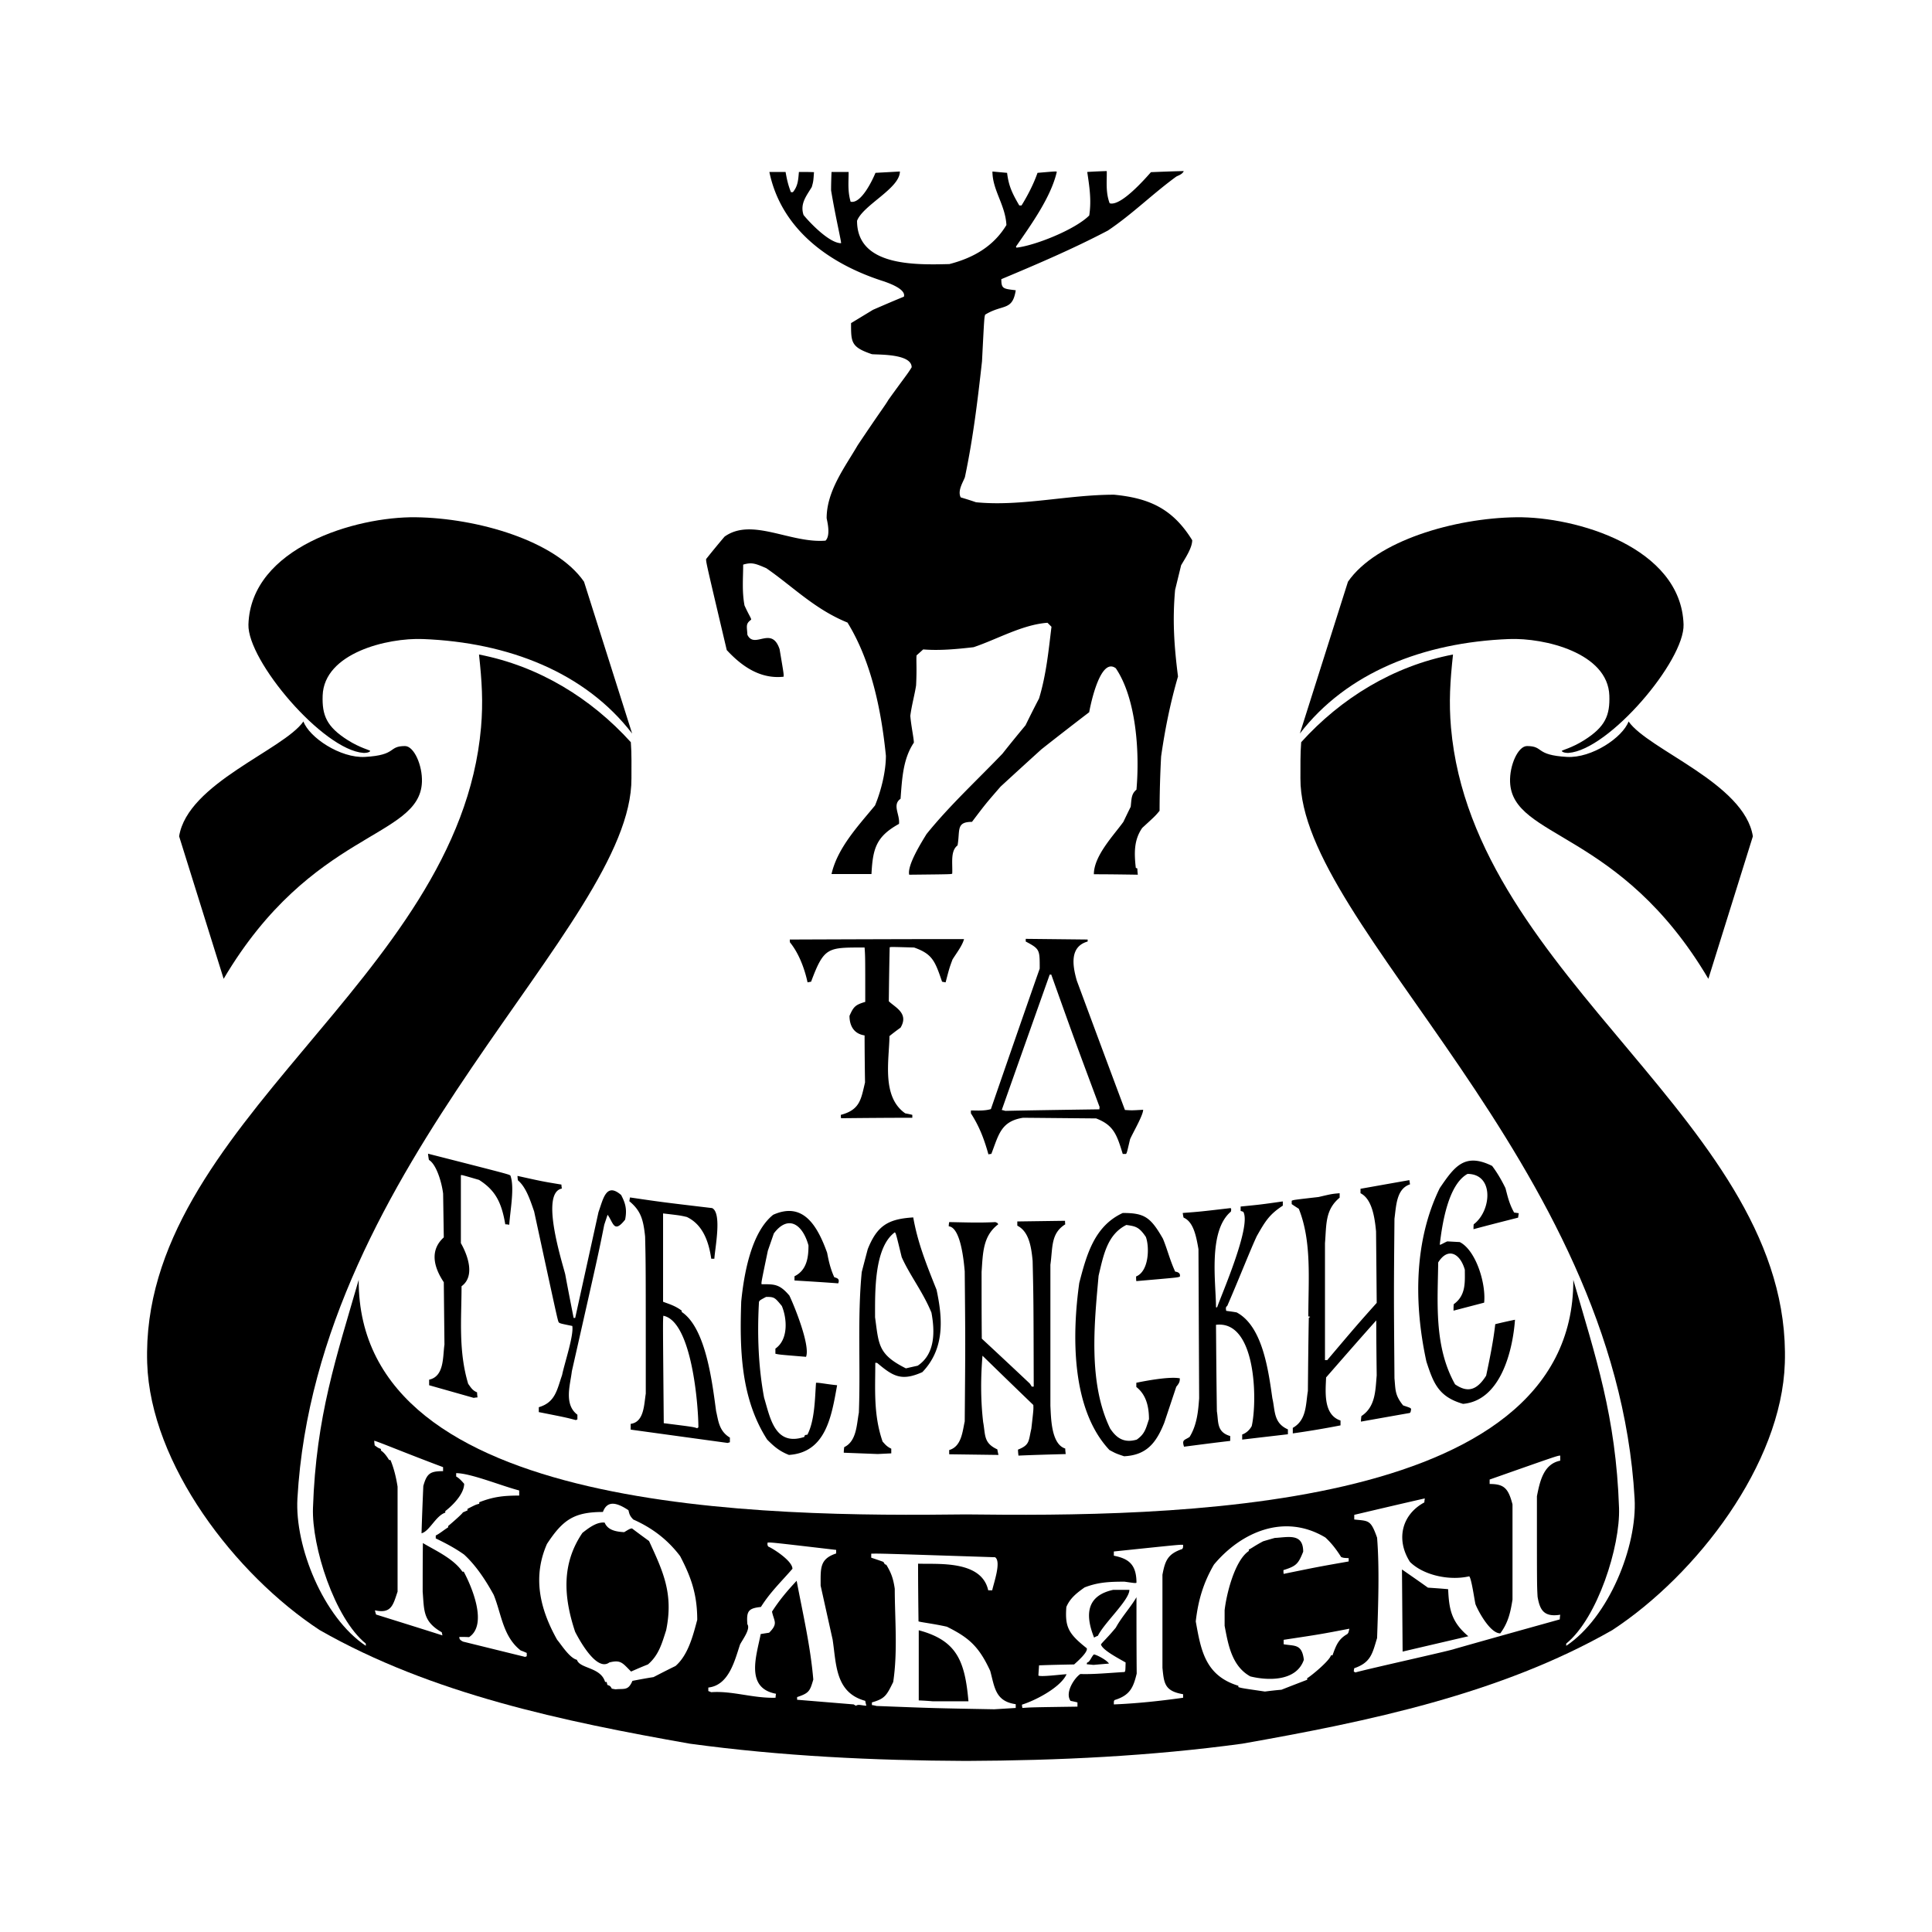 <svg xmlns="http://www.w3.org/2000/svg" width="2500" height="2500" viewBox="0 0 192.756 192.756"><g fill-rule="evenodd" clip-rule="evenodd"><path fill="#fff" d="M0 0h192.756v192.756H0V0z"/><path d="M96.377 175.688c9.228-.037 18.4-.475 27.552-1.719 12.574-2.219 25.762-4.951 36.939-11.338 8.428-5.531 16.885-16.553 17.205-26.641.76-23.84-31.107-38.205-33.307-63.403-.221-2.533-.088-4.624.201-7.286-5.982 1.152-11.191 4.376-15.148 8.748-.096 1.219-.07 2.411-.076 3.613-.072 14.655 31.445 38.303 33.342 71.854.27 4.771-2.58 11.857-6.824 14.688v-.221c3.129-2.547 5.4-9.697 5.27-13.531-.311-9.189-2.332-15.041-4.562-22.762.104 23.465-40.973 23.639-60.591 23.402-19.618.236-60.694.062-60.591-23.402-2.229 7.721-4.252 13.572-4.562 22.762-.13 3.834 2.142 10.984 5.271 13.531v.221c-4.245-2.83-7.093-9.916-6.823-14.688 1.897-33.551 33.398-57.198 33.326-71.854-.006-1.202.035-2.394-.061-3.613-3.957-4.372-9.167-7.595-15.148-8.748.29 2.662.421 4.752.201 7.286-2.199 25.198-34.065 39.563-33.306 63.403.32 10.088 8.778 21.109 17.207 26.641 11.177 6.387 24.364 9.119 36.938 11.338 9.149 1.244 18.321 1.681 27.547 1.719zm54.283-97.66c-.064-1.673.795-3.597 1.695-3.594 1.715.006.75.899 3.977 1.083 2.477.143 5.568-1.947 6.15-3.536 1.992 2.844 11.562 6.168 12.402 11.458l-4.441 14.217c-8.787-14.872-19.564-13.957-19.783-19.628zm5.836-2.911c-.129.009-.572-.007-.684-.192.023-.089.994-.29 2.242-1.078 2.131-1.346 2.576-2.493 2.51-4.451-.143-4.247-6.453-5.777-10.002-5.639-8.551.331-16.203 3.346-20.875 9.428l4.799-15.147c2.814-4.084 10.645-6.352 16.795-6.431 5.969-.077 16.445 3.008 16.688 10.699.113 3.61-7.436 12.521-11.473 12.811zm-114.4 2.911c.064-1.673-.795-3.597-1.695-3.594-1.716.006-.752.899-3.976 1.083-2.477.143-5.569-1.947-6.152-3.536-1.992 2.844-11.562 6.168-12.402 11.458l4.442 14.217C31.1 82.784 41.877 83.699 42.096 78.028zm-5.836-2.911c.129.009.573-.007.683-.192-.022-.089-.995-.29-2.242-1.078-2.131-1.346-2.576-2.493-2.51-4.451.144-4.247 6.455-5.777 10.002-5.639 8.551.331 16.203 3.346 20.875 9.428l-4.8-15.147c-2.813-4.084-10.644-6.352-16.794-6.431-5.969-.077-16.445 3.008-16.688 10.699-.112 3.61 7.436 12.521 11.474 12.811z"/><path d="M99.193 170.535c-6.046-.109-6.046-.109-11.738-.33a3.315 3.315 0 0 0-.465-.09v-.266c1.307-.377 1.462-.686 2.126-2.037.465-3.1.154-6.377.154-9.301-.154-1.086-.398-1.66-.842-2.393-.154-.043-.154-.043-.287-.287-.42-.156-.819-.287-1.218-.42v-.4c.841-.021.841-.021 12.357.355.643.42-.133 2.568-.287 3.299h-.398c-.666-3.012-4.983-2.59-6.999-2.656 0 1.904.022 3.83.044 5.758.244.088 1.572.242 2.835.531 2.125 1.062 3.167 1.904 4.319 4.406.441 1.596.486 3.035 2.545 3.322v.377l-2.146.132zm2.813-.131a1.665 1.665 0 0 1-.045-.332c1.307-.4 3.854-1.705 4.451-3.035-.553.023-2.568.289-2.812.133.021-.354.045-.686.066-1.018 1.152-.045 2.326-.068 3.5-.09.287-.266 1.395-1.217 1.262-1.615-1.816-1.439-2.193-2.104-2.037-4.119.375-.887 1.041-1.396 1.814-1.949 1.307-.51 2.414-.576 3.986-.576 1.064.154 1.064.154 1.195.111 0-1.838-.795-2.414-2.258-2.701v-.422c6.576-.686 6.576-.686 6.91-.664 0 .287 0 .287-.09.42-1.439.488-1.705 1.152-1.971 2.57v9.277c.156 1.529.199 2.326 2.061 2.637v.354c-2.348.332-4.695.576-6.91.664 0-.354 0-.354.088-.441 1.529-.467 1.861-1.264 2.193-2.637-.023-2.547-.023-5.094-.023-7.617-.574.996-1.482 1.971-2.059 3.033-.775.951-1.416 1.529-1.484 1.684.156.553 1.684 1.35 2.459 1.793-.021.863-.021.863-.111.953-1.506.088-3.078.244-4.406.199-.576.375-1.572 1.859-.975 2.68.221.045.443.088.688.154v.422c-4.584.066-4.584.066-5.492.132zm-16.61-.222a1.885 1.885 0 0 1-.222-.133c-1.882-.154-3.765-.309-5.647-.465v-.266c1.217-.398 1.284-.621 1.616-1.75-.288-3.387-1.063-6.664-1.661-9.854-.93.996-1.704 1.904-2.458 3.078.2.975.642 1.174-.288 2.104-.288.045-.576.088-.841.133-.399 2.104-1.595 5.381 1.528 5.957a2.46 2.46 0 0 0-.044.398c-2.258.066-4.318-.709-6.422-.553-.11-.045-.199-.09-.288-.111v-.354c2.06-.223 2.635-2.703 3.167-4.297.266-.51 1.063-1.551.73-2.016-.11-1.328.111-1.594 1.351-1.727.93-1.484 2.038-2.525 3.145-3.809 0-.799-1.971-2.039-2.414-2.217-.088-.154-.088-.154-.066-.396.399-.023.399-.023 6.843.73v.354c-1.661.555-1.55 1.461-1.55 3.211.398 1.793.796 3.588 1.196 5.383.376 2.436.244 5.291 3.255 6.111.022.154.067.311.11.486-.509-.019-.774-.173-1.04.003zm7.685-.442a31.169 31.169 0 0 0-1.417-.09v-6.998c3.831 1.02 4.605 3.102 4.96 7.088h-3.543zm33.128-.974c-2.279-.332-2.279-.332-2.656-.443v-.133c-3.344-1.02-3.742-3.609-4.252-6.422.244-2.148.775-3.877 1.816-5.67 2.701-3.232 7.02-5.16 11.117-2.701.553.51 1.041 1.105 1.572 1.949.242.088.242.088.752.109v.332c-3.033.533-3.033.533-6.488 1.24-.021-.133-.021-.266-.021-.377 1.283-.398 1.482-.619 1.971-1.838 0-1.881-1.506-1.439-2.834-1.371-.4.109-.775.221-1.152.332-.93.486-1.219.752-1.439.818v.154c-1.418.953-2.236 4.318-2.414 5.914v1.551c.332 1.705.664 4.008 2.568 5.047 1.705.422 4.584.533 5.338-1.66-.199-1.615-.93-1.35-2.016-1.549v-.443c3.676-.555 3.676-.555 6.555-1.107-.088.398-.088.398-.199.531-.908.51-1.129 1.152-1.484 2.127h-.154c-.133.531-1.949 2.037-2.369 2.279v.156c-.863.332-1.729.664-2.568.996-.557.046-1.11.11-1.643.179zm-64.796-.223a8.155 8.155 0 0 1-.376-.066c-.155-.332-.311-.311-.443-.375a5.703 5.703 0 0 0-.066-.289h-.155c-.443-1.506-2.524-1.307-2.813-2.215-.753-.178-1.616-1.594-1.971-1.992-1.793-3.189-2.435-6.334-1.018-9.568 1.572-2.391 2.68-3.188 5.581-3.188.464-1.262 1.506-.865 2.546-.178.089.311.089.531.487.93 1.794.799 3.366 1.928 4.673 3.654 1.063 2.037 1.706 3.766 1.706 6.355-.399 1.484-.886 3.5-2.17 4.607-.731.354-1.461.73-2.192 1.107-.708.109-1.417.242-2.104.375-.423.997-.8.755-1.685.843zm73.81-1.682a1.129 1.129 0 0 0-.154-.09c0-.111.021-.221.045-.332 1.682-.576 1.814-1.506 2.279-3.012.111-3.277.244-6.953 0-10.01-.641-1.816-.84-1.66-2.279-1.816v-.465c2.348-.553 4.693-1.107 7.041-1.639-.021.133-.045.266-.045.398-2.234 1.197-2.877 3.676-1.439 5.936 1.309 1.307 3.877 1.904 5.914 1.439.221.221.486 2.127.619 2.768.223.598 1.439 2.924 2.48 2.924.818-1.107 1.02-2.148 1.219-3.365v-9.502c-.42-1.615-.842-2.037-2.281-2.037v-.443c6.732-2.369 6.732-2.369 7.043-2.391v.51c-1.684.332-2.037 2.104-2.326 3.543 0 8.836 0 8.836.066 10.031.223 1.285.598 2.059 2.26 1.795a3.156 3.156 0 0 0-.045.465c-3.498.975-6.998 1.949-10.496 2.945-.333.155-8.661 1.993-9.901 2.348zm-72.261-.09c-.863-.863-1.018-1.195-2.169-.908-1.329.998-3.167-2.59-3.411-3.055-1.174-3.521-1.352-6.82.73-9.877.576-.443 1.396-1.107 2.215-1.02.287.709 1.041.908 1.948.953.554-.334.554-.334.775-.377.554.422 1.13.842 1.706 1.262 1.395 3.035 2.458 5.248 1.706 8.902-.421 1.307-.731 2.48-1.816 3.41-.576.224-1.129.466-1.684.71zm46.13-.664a74.575 74.575 0 0 0-.664-.066.4.4 0 0 1 .045-.178c.242 0 .441-.619.664-.797.199 0 1.238.51 1.506.908-.532.046-1.041.088-1.551.133zm-56.692-.796c-2.082-.51-4.142-1.02-6.201-1.527-.398-.199-.354-.311-.376-.467.31 0 .642 0 .975.021 1.903-1.262.243-5.092-.532-6.531h-.133c-.886-1.328-2.856-2.193-3.941-2.857-.022 1.617-.022 3.234-.022 4.85.155 1.904.022 2.969 1.904 4.053.023.09.044.199.066.311-2.215-.709-4.429-1.395-6.621-2.082-.044-.154-.089-.287-.111-.42 1.661.375 1.816-.576 2.258-1.861v-10.475c-.154-.996-.398-1.926-.708-2.656h-.133c-.333-.531-.554-.775-.82-.953v-.154c-.288-.111-.288-.111-.62-.355-.022-.154-.045-.309-.045-.465.333.066 3.256 1.285 6.866 2.635v.4c-1.285 0-1.618.221-1.972 1.482-.066 1.572-.133 3.145-.177 4.717.797-.199 1.417-1.748 2.37-2.059v-.156c.753-.574 1.882-1.727 1.882-2.723-.398-.465-.576-.598-.797-.73v-.332c1.439 0 4.496 1.262 6.289 1.727v.51c-1.639 0-2.613.133-3.986.664v.154c-.354.09-.354.09-1.174.51v.154c-.155.066-.31.135-.464.199 0 .111-1.44 1.352-1.462 1.352v.133c-.554.355-.775.576-1.24.82v.287c.863.422 1.838.908 2.834 1.617 1.129 1.041 2.082 2.436 2.945 4.008.775 1.883.908 4.164 2.702 5.559.2.066.399.154.598.244v.332a.707.707 0 0 0-.154.064zm87.539-.532l-.064-8.193c.863.598 1.727 1.195 2.59 1.814.664.045 1.328.09 2.016.154.088 1.928.287 3.256 2.016 4.695-2.194.511-4.388 1.021-6.558 1.53zm-30.781-1.396c-.975-2.436-.643-4.207 1.904-4.762h1.617c0 1.02-2.504 3.279-3.145 4.586a1.907 1.907 0 0 0-.376.176z" fill="#fff"/><path d="M112.152 145.291c-.797-.266-.797-.266-1.461-.621-3.875-4.117-3.721-11.625-3.012-16.674.73-2.812 1.506-5.67 4.34-6.977 2.148 0 2.768.398 4.008 2.568.443 1.064.666 2.061 1.219 3.279.088.021.576.064.465.508-.244.088-.244.088-4.34.443-.023-.154-.023-.311-.023-.465 1.285-.51 1.352-2.924.975-3.943-.686-1.018-1.041-1.062-1.947-1.195-1.906.953-2.281 3.012-2.77 5.072-.42 4.717-1.062 10.652 1.152 15.236.576.863 1.307 1.506 2.658 1.107.818-.576.906-1.107 1.217-2.039 0-1.395-.354-2.502-1.262-3.211v-.42c.951-.199 3.322-.643 4.34-.443 0 .332-.043.465-.354.842-.398 1.195-.797 2.393-1.197 3.588-.797 1.993-1.748 3.234-4.008 3.345zm-10.541-.066c-.021-.199-.045-.398-.045-.598 1.197-.465 1.041-.865 1.33-2.082.221-1.928.221-1.928.199-2.369a1086.16 1086.16 0 0 1-5.072-4.916c-.176 2.08-.199 4.34.066 6.621.244 1.307.021 2.082 1.418 2.725.021.176.066.354.111.553l-4.917-.066v-.422c1.24-.354 1.329-1.881 1.55-2.855.066-7.84.066-7.84 0-14.971-.089-1.02-.399-4.385-1.595-4.496 0-.154.022-.287.044-.42 1.395.021 3.011.088 4.606 0 .221.088.221.088.287.221-1.527 1.152-1.527 2.836-1.66 4.762 0 2.215 0 4.43.021 6.645a756.54 756.54 0 0 1 4.783 4.473c.068.088.133.199.199.311h.199c-.021-8.682-.021-8.682-.109-12.535-.133-1.439-.377-2.945-1.529-3.521v-.42c1.572-.021 3.168-.045 4.762-.066 0 .109 0 .221.021.354-1.461.908-1.238 2.326-1.482 4.031v14.084c.066 1.062.043 3.809 1.482 4.252 0 .178.023.354.045.553-1.569.04-3.141.085-4.714.152zm-22.898-.067c-1.019-.398-1.573-.93-2.17-1.527-2.68-4.164-2.746-9.146-2.591-13.775.266-2.68.975-6.887 3.189-8.658 2.923-1.307 4.363.951 5.381 3.787.155.797.31 1.549.709 2.436.2.088.598.111.399.619-1.462-.111-2.924-.199-4.363-.287v-.42c1.262-.621 1.395-1.949 1.395-3.078-.598-2.148-2.038-3.08-3.455-1.197l-.599 1.729c-.664 3.188-.664 3.188-.62 3.342 1.262 0 1.772-.043 2.769 1.131.51 1.062 2.104 5.004 1.661 6.111-2.679-.221-2.679-.221-3.056-.309v-.51c1.329-.93 1.152-3.035.643-4.252-.708-.863-.753-.908-1.572-.908-.62.332-.62.332-.709.486-.177 3.078-.088 6.379.51 9.568.598 1.971 1.063 4.893 4.008 3.918.022-.066.044-.133.066-.176a.774.774 0 0 1 .244-.045c.753-1.439.753-3.742.863-5.182.333-.021.997.133 2.104.244-.554 3.078-1.107 6.709-4.806 6.953zm8.858-.09l-3.388-.131c0-.201.022-.377.044-.555 1.262-.598 1.24-2.324 1.462-3.432.177-4.695-.155-9.545.288-14.041.2-.775.399-1.527.598-2.281.952-2.391 2.082-3.012 4.539-3.166.443 2.502 1.263 4.562 2.326 7.219.598 2.791.863 5.846-1.418 8.217-2.082.93-2.922.42-4.495-.908-.066-.021-.132-.021-.199-.021 0 2.613-.199 5.18.73 7.861.199.199.354.465.864.707v.465l-1.351.066zm30.56-.73c-.242-.73.068-.641.555-.975.752-1.217.863-2.635.953-3.852l-.068-14.883c-.221-1.262-.486-2.725-1.482-3.145-.045-.154-.066-.311-.088-.465 1.748-.133 1.748-.133 4.783-.488.066.111.066.111.021.355-2.303 1.926-1.484 7.176-1.484 9.545h.111c.443-1.285 3.434-8.105 2.613-9.523a1.316 1.316 0 0 0-.266-.088v-.443c2.016-.199 2.016-.199 4.207-.51v.422c-1.35.885-1.75 1.551-2.592 3.033-.598 1.262-1.771 4.252-2.943 6.955-.135.131-.178.154-.111.508.332.045.686.09 1.041.156 2.59 1.373 3.166 5.779 3.564 8.57.289 1.217.09 2.457 1.551 3.1v.486c-1.527.178-3.057.355-4.562.533v-.51c.398-.133.754-.465.953-.842.574-2.547.443-10.586-3.566-10.1.023 2.881.045 5.76.088 8.637.178.998-.064 2.061 1.33 2.459v.486c-1.551.18-3.079.38-4.608.579zm-45.53-.375c-3.233-.443-6.467-.887-9.678-1.33v-.574c1.351-.178 1.329-1.949 1.506-3.014 0-12.91 0-12.91-.067-15.678-.178-1.684-.42-2.568-1.572-3.521a10.2 10.2 0 0 1 .066-.377c3.167.465 3.167.465 8.194 1.062.997.488.288 3.965.221 5.051h-.31c-.266-1.84-.908-3.434-2.437-4.164-.664-.154-.664-.154-2.369-.354v8.812c.576.223 1.174.377 1.86.887v.133c2.436 1.617 3.056 7.152 3.432 9.898.222.908.267 1.971 1.374 2.635v.467a2.188 2.188 0 0 0-.22.067zm56.381-.953v-.553c1.396-.775 1.285-2.371 1.506-3.678.023-2.436.045-4.871.09-7.285a.367.367 0 0 1 .154-.109.623.623 0 0 0-.199-.045c0-3.676.354-7.486-.951-10.74-.244-.156-.488-.311-.709-.467v-.332c.176-.088.176-.088 2.68-.375 1.328-.311 1.328-.311 2.104-.377v.443c-1.463 1.217-1.309 2.68-1.463 4.539v11.67h.223c2.945-3.477 2.945-3.477 4.938-5.713a7693.02 7693.02 0 0 0-.066-7.131c-.133-1.395-.398-3.232-1.551-3.809v-.443c1.617-.287 3.234-.576 4.873-.863.021.133.045.266.066.42-1.35.443-1.373 2.104-1.551 3.434-.066 7.439-.066 7.439 0 15.922.111 1.129.023 1.66.865 2.701.73.244.73.244.797.355-.045.311-.045.311-.133.398-1.639.287-3.256.576-4.873.863 0-.199.023-.377.045-.553 1.418-.93 1.395-2.568 1.527-4.053-.021-1.838-.043-3.676-.043-5.494-1.684 1.885-3.344 3.789-5.006 5.693-.043 1.307-.332 3.719 1.439 4.297v.486a90.098 90.098 0 0 1-4.762.799zm-59.415-.51c-.376-.133-.376-.133-3.344-.508-.089-10.121-.089-10.121-.044-10.719 2.856.553 3.499 8.99 3.499 11.139-.044.022-.089.045-.111.088zm-12.114-.818c-1.018-.266-1.018-.266-3.698-.797v-.488c1.661-.486 1.816-1.75 2.325-3.211.244-1.195 1.174-3.92 1.019-4.895-1.196-.244-1.196-.244-1.351-.354-.111-.221-.111-.221-2.458-11.072-.398-1.152-.819-2.438-1.616-3.102a3.316 3.316 0 0 1-.044-.443c2.502.555 2.502.555 4.384.865 0 .133.022.266.044.398-2.192.42.022 7.309.333 8.547.266 1.439.554 2.902.841 4.363h.155l2.325-10.562c.465-1.285.753-3.012 2.259-1.705.377.73.62 1.35.398 2.457-1.129 1.439-1.174.287-1.75-.486l-.332.996c-.576 2.879-.576 2.879-3.233 14.615-.155 1.352-.82 3.301.553 4.34v.467a.954.954 0 0 0-.154.067zm88.516-1.618c-2.48-.709-2.967-2.125-3.654-4.207-1.262-5.781-1.24-12.07 1.328-17.318 1.439-2.104 2.459-3.588 5.227-2.215.465.621.887 1.307 1.33 2.215.197.73.354 1.527.863 2.436.154.023.309.045.465.066-.023.133-.045.289-.066.443-1.484.377-2.969.754-4.451 1.152 0-.178 0-.332.021-.488 1.773-1.328 2.061-5.027-.619-5.027-1.928 1.064-2.525 4.961-2.77 7.064.111.023.377-.176.754-.332l1.24.068c1.594.797 2.635 4.096 2.436 6.045l-3.055.797c0-.223 0-.443.021-.643 1.24-.887 1.107-2.215 1.107-3.432-.467-1.662-1.705-2.281-2.658-.732-.045 3.943-.443 8.371 1.684 12.158 1.307.908 2.215.531 3.1-.863.377-1.771.73-3.521.908-5.137a48.552 48.552 0 0 1 1.971-.443c-.221 3.058-1.419 8.061-5.182 8.393zm-98.703-.597c-1.483-.422-2.967-.842-4.451-1.262v-.555c1.528-.332 1.351-2.303 1.528-3.498l-.066-6.225c-1.063-1.594-1.373-3.232 0-4.473l-.067-4.363c-.133-1.105-.664-2.922-1.417-3.365a6.925 6.925 0 0 1-.089-.621c7.995 2.039 7.995 2.039 8.216 2.172.443 1.174-.022 3.498-.111 4.916-.133-.021-.266-.045-.398-.045-.377-2.236-1.019-3.41-2.613-4.428-1.749-.51-1.749-.51-1.816-.465v6.775c.598 1.041 1.506 3.256.067 4.297 0 3.188-.333 6.422.664 9.744.199.242.376.643.886.842 0 .154.022.33.044.508a2.047 2.047 0 0 0-.377.046zm43.117-2.946c-2.79-1.396-2.701-2.369-3.078-5.094 0-2.48-.111-6.953 1.971-8.48.111.109.111.109.687 2.479.797 1.795 2.126 3.477 2.968 5.537.332 1.793.42 4.098-1.374 5.293-.398.088-.797.176-1.174.265zM98.617 115.174c-.465-1.662-.953-2.857-1.75-4.098v-.287c.576 0 1.306.066 1.994-.133 1.615-4.674 3.232-9.346 4.871-14.02 0-1.881.023-1.948-1.395-2.701v-.266l6.178.067v.199c-1.793.509-1.527 2.348-1.084 3.898 1.594 4.295 3.188 8.592 4.805 12.91.686.045.686.045 1.816-.021 0 .553-1.041 2.324-1.307 2.945-.311 1.328-.311 1.328-.398 1.461h-.332c-.598-1.971-.932-2.879-2.658-3.543-2.436-.021-4.873-.045-7.285-.066-2.238.354-2.436 1.727-3.168 3.609a1.085 1.085 0 0 0-.287.046zm-14.705-3.61c-.022-.111-.022-.223-.022-.334 1.927-.508 2.015-1.572 2.414-3.232a337.19 337.19 0 0 1-.044-4.695c-1.174-.176-1.506-1.107-1.506-1.949.399-.906.576-1.105 1.572-1.395 0-4.54 0-4.54-.066-5.425-3.676 0-4.031-.089-5.337 3.41-.133.023-.244.045-.354.066-.333-1.549-.952-3.011-1.75-3.985-.022-.111-.022-.2-.022-.288 5.78-.022 11.582-.045 17.385-.045-.177.664-.753 1.396-1.151 2.038-.311.842-.311.842-.687 2.28a6.979 6.979 0 0 1-.354-.066c-.708-2.081-.974-2.767-2.79-3.41-2.303-.066-2.303-.066-2.436-.022-.044 1.793-.066 3.588-.088 5.381.597.598 2.037 1.195 1.173 2.635-.376.268-.753.555-1.107.842-.022 2.348-.819 6.045 1.572 7.707.221.045.465.088.708.154v.289c-2.371 0-4.74.021-7.11.044zm16.389-.732a2.95 2.95 0 0 0-.355-.088c1.594-4.518 3.189-9.014 4.783-13.508h.156c2.324 6.51 2.324 6.51 4.826 13.221-.021.066-.021.133-.021.221-3.145.045-6.268.088-9.389.154zM90.711 87.27c-.222-.952 1.285-3.322 1.728-4.053 2.303-2.856 5.071-5.404 7.573-8.017.754-.952 1.527-1.904 2.303-2.834.443-.908.887-1.793 1.352-2.68.73-2.414.953-4.828 1.24-7.153l-.398-.398c-2.502.177-5.049 1.661-7.375 2.436-1.728.2-3.432.354-5.027.222-.22.199-.442.399-.664.597-.044.687.044 1.13-.044 2.99-.133.886-.443 1.994-.576 3.034.066.93.354 2.258.354 2.68-1.085 1.617-1.174 3.565-1.329 5.602-.863.599-.044 1.573-.155 2.503-2.281 1.263-2.613 2.458-2.746 5.005h-3.986c.598-2.636 2.724-4.872 4.341-6.843.642-1.55 1.085-3.455 1.085-4.96-.465-4.628-1.484-9.479-3.832-13.288-3.277-1.329-5.47-3.609-8.105-5.426-1.041-.443-1.417-.62-2.303-.354 0 1.329-.133 2.636.133 4.075.487 1.063.664 1.24.664 1.417-.576.421-.421.643-.376 1.506.708 1.483 2.414-.953 3.212 1.439.42 2.48.42 2.48.398 2.746-2.414.265-4.274-1.152-5.669-2.658-2.06-8.726-2.06-8.726-2.06-9.08a88.082 88.082 0 0 1 1.839-2.237c2.723-1.949 6.555.687 10.075.399.51-.509.2-1.794.111-2.237 0-2.724 1.838-5.116 3.1-7.286 2.37-3.543 2.724-3.942 3.057-4.518 1.683-2.347 1.882-2.525 2.325-3.255 0-1.373-3.344-1.24-3.964-1.307-2.103-.709-2.082-1.196-2.082-3.101l2.192-1.329c1.019-.442 2.038-.885 3.078-1.307.266-.797-1.771-1.438-1.926-1.506-5.558-1.749-10.32-5.248-11.494-10.939h1.617c.111.621.221 1.218.532 2.016h.199c.51-.621.532-1.24.598-2.016.487 0 .996 0 1.506.022-.066.93-.066.93-.222 1.483-.531.886-1.196 1.662-.819 2.791.554.687 2.546 2.812 3.742 2.812.045-.11-.554-2.613-.996-5.27 0-.621.021-1.24.044-1.838h1.706c0 .975-.111 1.904.199 2.968 1.041.244 2.17-2.126 2.48-2.879l2.436-.133c0 1.683-3.676 3.344-4.274 4.917 0 4.54 5.758 4.406 9.212 4.318 2.326-.598 4.384-1.728 5.691-3.897-.109-2.016-1.395-3.477-1.395-5.337l1.461.133c.156 1.262.467 1.971 1.219 3.255h.221c.621-.997 1.219-2.17 1.596-3.255 1.816-.155 1.816-.155 1.926-.111-.576 2.525-2.568 5.293-4.074 7.463 0 .022.021.067.043.111 1.84-.2 5.848-1.794 7.266-3.211.242-1.572 0-2.968-.199-4.341a55.013 55.013 0 0 1 1.947-.088c.023.974-.133 2.104.289 3.211 1.107.354 3.609-2.525 4.119-3.101 1.084-.044 2.17-.088 3.277-.11-.156.332-.51.42-.754.553-2.369 1.728-4.406 3.765-6.82 5.382-3.455 1.815-7.086 3.366-10.631 4.85 0 .974.199.952 1.439 1.107-.332 2.103-1.283 1.351-3.055 2.436-.09.332-.09.332-.311 4.65-.42 3.788-.887 7.685-1.706 11.561-.199.531-.753 1.351-.42 2.015.509.155 1.019.31 1.528.488 4.473.443 9.146-.753 13.773-.753 3.389.332 5.803 1.306 7.797 4.54 0 .775-.709 1.816-1.107 2.502-.199.82-.4 1.64-.6 2.459-.266 2.99-.109 5.492.289 8.636-.754 2.591-1.285 5.182-1.684 7.972a106.31 106.31 0 0 0-.154 5.426c-.42.509-.42.509-1.727 1.705-.82 1.174-.82 2.458-.645 3.986.045.022.09.044.156.066 0 .199.021.398.045.62-1.463-.022-2.924-.044-4.385-.044 0-1.838 1.971-3.875 2.945-5.227.244-.509.486-1.018.73-1.505.088-.753.045-1.284.574-1.705.334-3.743-.021-9.102-2.059-12.114-1.527-1.152-2.502 3.521-2.656 4.384a394.795 394.795 0 0 0-4.762 3.698 720.383 720.383 0 0 0-4.076 3.721c-1.482 1.706-1.482 1.706-2.856 3.521-1.616 0-1.173.842-1.439 2.348-.73.554-.487 1.771-.531 2.812-.087.068-.087.068-4.294.112z"/></g></svg>
